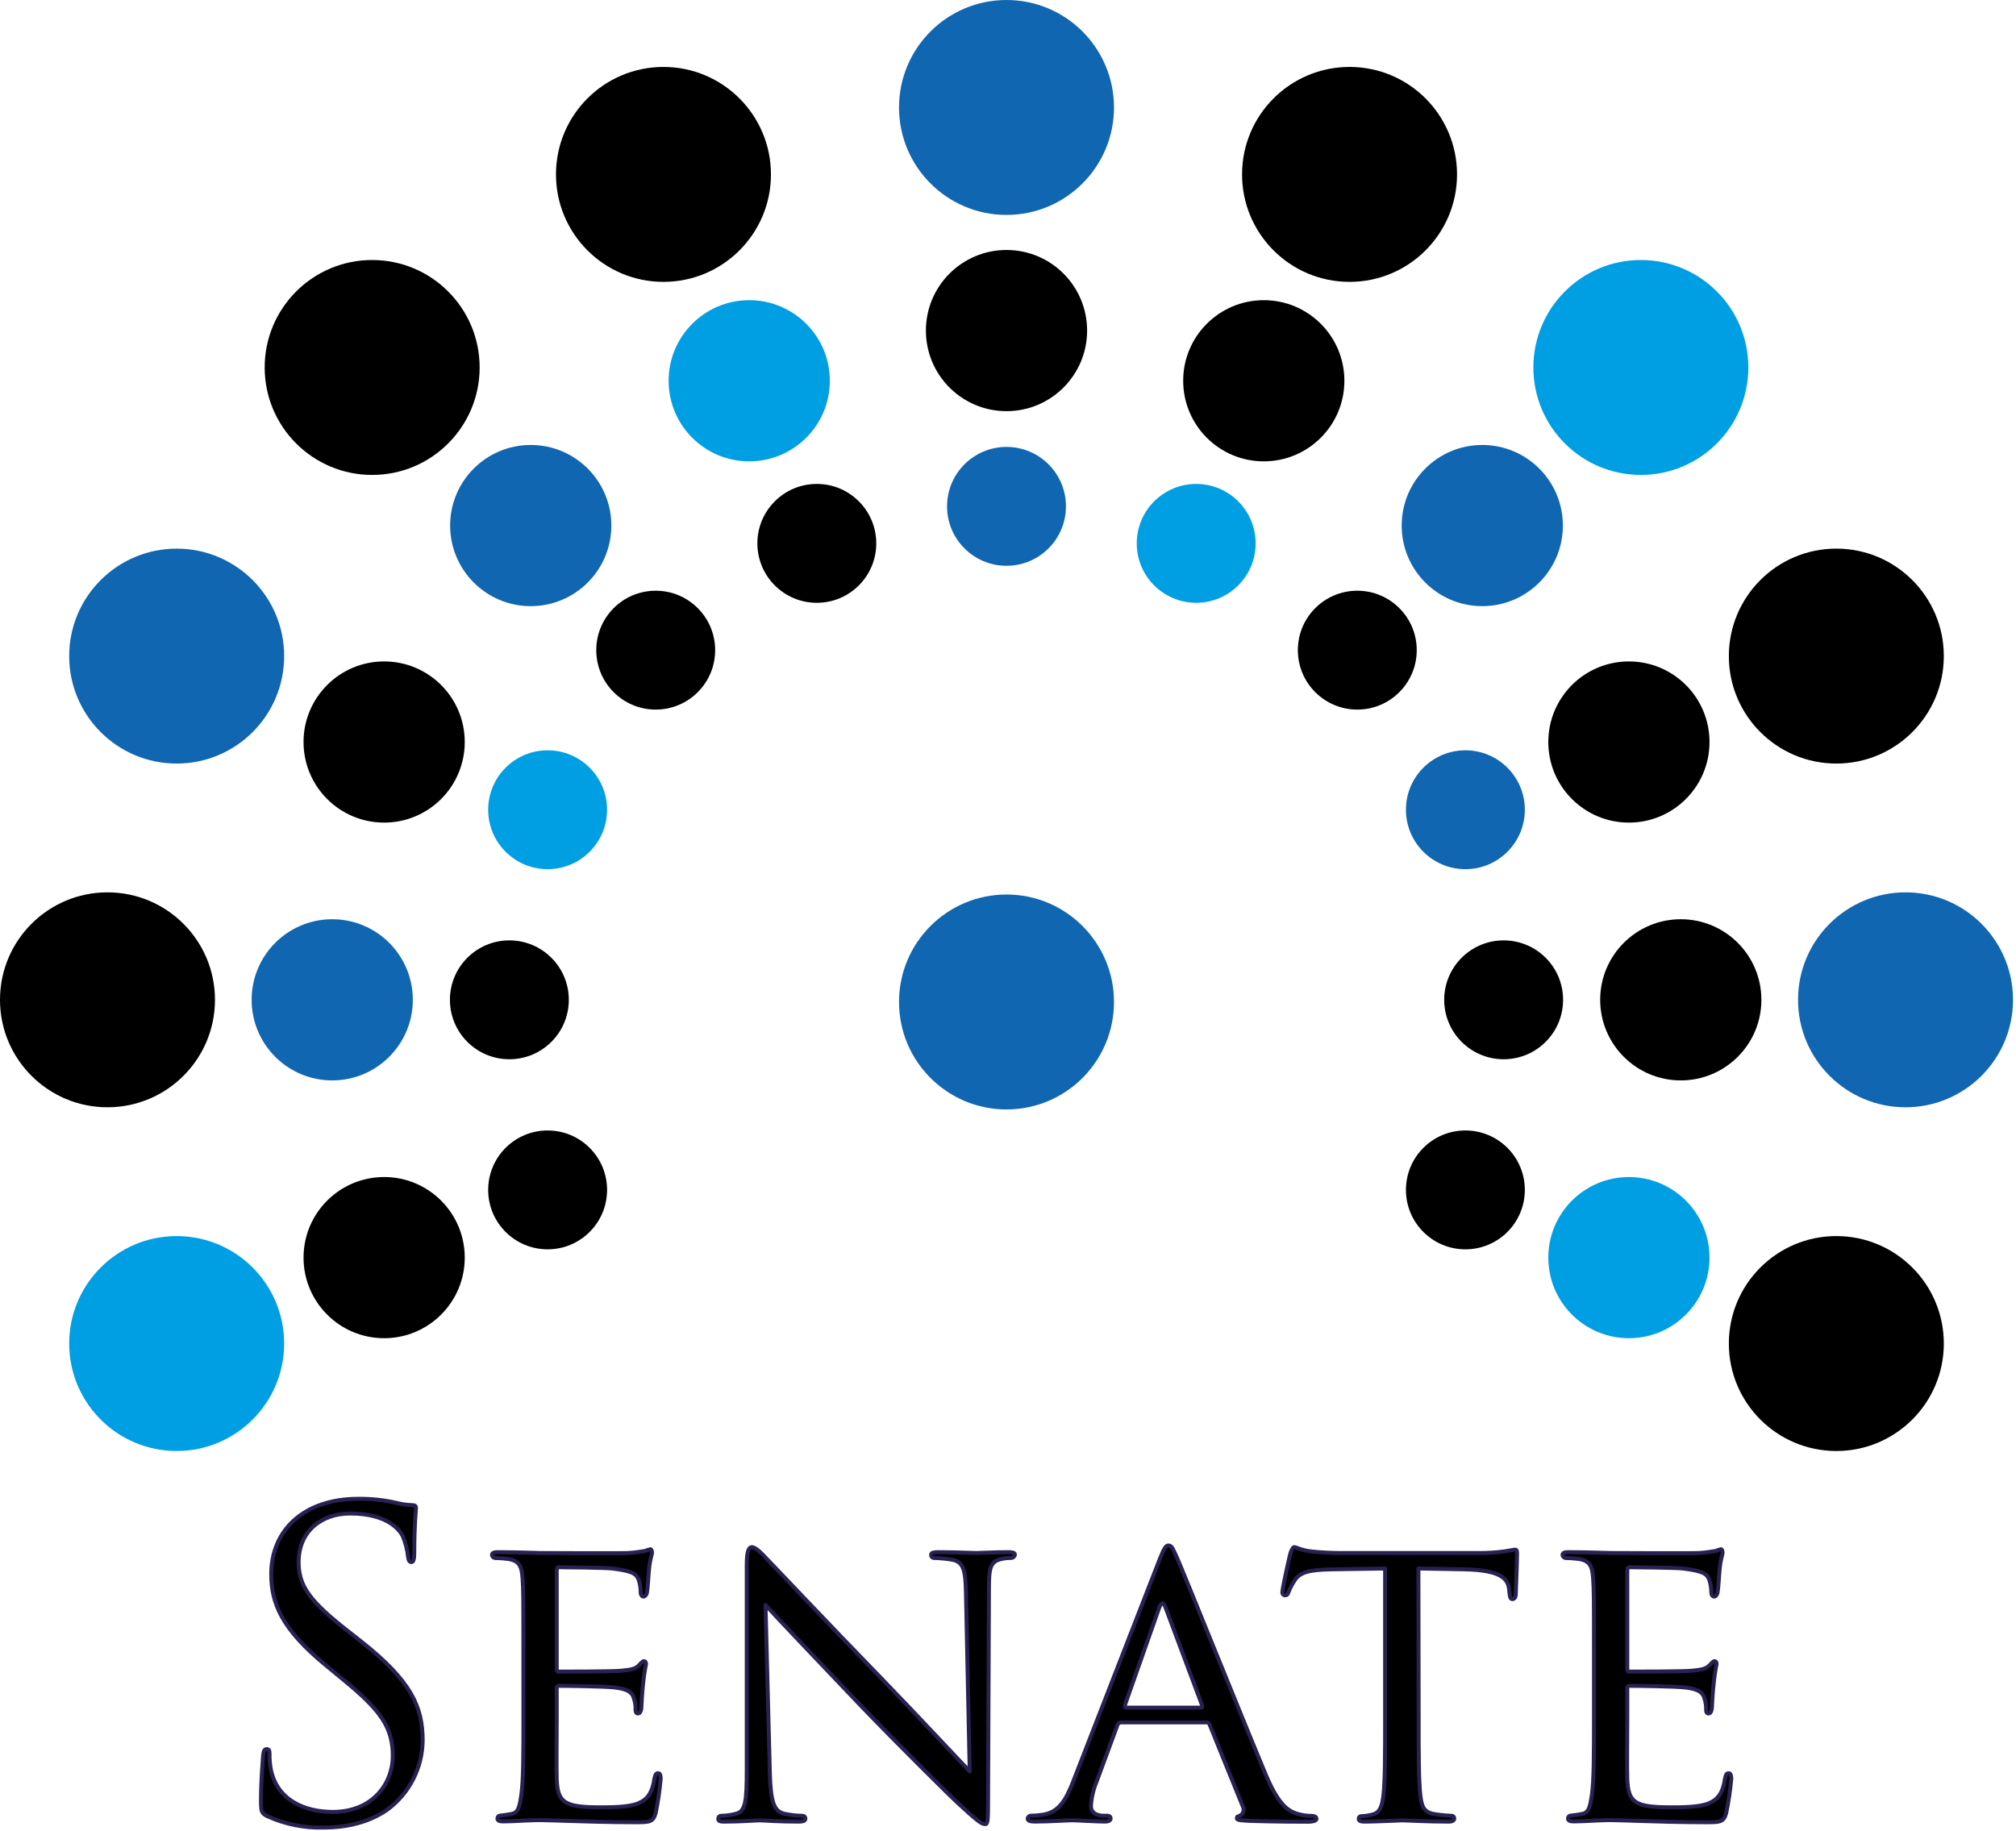 <?xml version="1.0" encoding="UTF-8" standalone="no"?>
<!DOCTYPE svg PUBLIC "-//W3C//DTD SVG 1.1//EN" "http://www.w3.org/Graphics/SVG/1.1/DTD/svg11.dtd">
<svg width="100%" height="100%" viewBox="0 0 567 515" version="1.1" xmlns="http://www.w3.org/2000/svg" xmlns:xlink="http://www.w3.org/1999/xlink" xml:space="preserve" xmlns:serif="http://www.serif.com/" style="fill-rule:evenodd;clip-rule:evenodd;stroke-linecap:round;stroke-linejoin:round;">
    <g id="Layer_2">
        <g id="logo_on_white">
            <g id="square_for_social_media">
                <circle cx="283.08" cy="30.23" r="30.23" style="fill:rgb(16,102,176);"/>
                <circle cx="283.08" cy="281.86" r="30.23" style="fill:rgb(16,102,176);"/>
                <circle cx="30.23" cy="281.25" r="30.23"/>
                <circle cx="104.67" cy="103.37" r="30.23"/>
                <circle cx="49.69" cy="184.56" r="30.23" style="fill:rgb(16,102,176);"/>
                <circle cx="186.6" cy="49.06" r="30.23"/>
                <circle cx="49.69" cy="377.94" r="30.23" style="fill:rgb(0,159,227);"/>
                <circle cx="535.93" cy="281.25" r="30.23" style="fill:rgb(16,102,176);"/>
                <circle cx="461.49" cy="103.37" r="30.23" style="fill:rgb(0,159,227);"/>
                <circle cx="516.47" cy="184.56" r="30.23"/>
                <circle cx="379.56" cy="49.06" r="30.23"/>
                <circle cx="516.47" cy="377.94" r="30.23"/>
                <circle cx="283.08" cy="92.99" r="22.67"/>
                <circle cx="93.44" cy="281.25" r="22.67" style="fill:rgb(16,102,176);"/>
                <circle cx="149.27" cy="147.84" r="22.67" style="fill:rgb(16,102,176);"/>
                <circle cx="108.04" cy="208.73" r="22.67"/>
                <circle cx="210.72" cy="107.11" r="22.67" style="fill:rgb(0,159,227);"/>
                <circle cx="108.04" cy="353.77" r="22.67"/>
                <circle cx="472.72" cy="281.25" r="22.67"/>
                <circle cx="416.89" cy="147.84" r="22.67" style="fill:rgb(16,102,176);"/>
                <circle cx="458.13" cy="208.73" r="22.67"/>
                <circle cx="355.44" cy="107.11" r="22.67"/>
                <circle cx="458.13" cy="353.77" r="22.67" style="fill:rgb(0,159,227);"/>
                <circle cx="283.08" cy="142.44" r="16.72" style="fill:rgb(16,102,176);"/>
                <circle cx="143.26" cy="281.25" r="16.72"/>
                <circle cx="184.42" cy="182.89" r="16.72"/>
                <circle cx="154.02" cy="227.78" r="16.72" style="fill:rgb(0,159,227);"/>
                <circle cx="229.73" cy="152.85" r="16.72"/>
                <circle cx="154.02" cy="334.72" r="16.72"/>
                <circle cx="422.9" cy="281.25" r="16.72"/>
                <circle cx="381.74" cy="182.89" r="16.72"/>
                <circle cx="412.14" cy="227.78" r="16.72" style="fill:rgb(16,102,176);"/>
                <circle cx="336.43" cy="152.85" r="16.72" style="fill:rgb(0,159,227);"/>
                <circle cx="412.14" cy="334.72" r="16.72"/>
                <path d="M75.17,510.89C73.52,510.07 73.4,509.6 73.4,506.42C73.4,500.52 73.88,495.8 73.99,493.92C74.11,492.62 74.35,492.03 74.99,492.03C75.63,492.03 75.81,492.39 75.81,493.33C75.773,494.792 75.894,496.254 76.17,497.69C77.93,506.42 85.71,509.69 93.61,509.69C104.93,509.69 110.47,501.55 110.47,494.01C110.47,485.87 107.05,481.16 96.91,472.79L91.61,468.42C79.11,458.17 76.28,450.86 76.28,442.84C76.28,430.23 85.71,421.62 100.69,421.62C104.391,421.566 108.085,421.962 111.69,422.8C113.041,423.145 114.426,423.343 115.82,423.39C116.76,423.39 117,423.63 117,424.22C117,424.81 116.52,428.7 116.52,436.71C116.52,438.6 116.29,439.42 115.7,439.42C115.11,439.42 114.87,438.83 114.76,437.89C114.54,435.861 114.021,433.876 113.22,432C112.52,430.7 109.33,425.75 98.49,425.75C90.35,425.75 83.99,430.82 83.99,439.42C83.99,446.14 87.05,450.42 98.37,459.23L101.67,461.82C115.58,472.82 118.88,480.1 118.88,489.53C118.836,497.263 115.121,504.533 108.88,509.1C103.81,512.63 97.45,514.1 91.08,514.1C85.601,514.263 80.157,513.165 75.17,510.89Z" style="fill-rule:nonzero;stroke:rgb(40,34,83);stroke-width:1.11px;"/>
                <path d="M147.2,465.62C147.2,450.06 147.2,447.23 146.97,444.05C146.73,440.63 146.14,438.98 142.72,438.51C141.549,438.366 140.37,438.286 139.19,438.27C138.767,438.203 138.432,437.872 138.36,437.45C138.36,436.86 138.83,436.62 140.01,436.62C144.73,436.62 151.45,436.86 152.01,436.86C152.57,436.86 174.41,436.98 176.76,436.86C178.76,436.74 180.66,436.39 181.48,436.27C181.933,436.058 182.41,435.901 182.9,435.8C183.25,435.8 183.37,436.27 183.37,436.74C183.37,437.45 182.78,438.63 182.54,441.46C182.42,442.4 182.19,446.88 181.95,448.06C181.83,448.53 181.48,449.12 181.01,449.12C180.54,449.12 180.18,448.65 180.18,447.82C180.182,446.619 179.982,445.425 179.59,444.29C178.89,442.64 177.83,441.93 172.17,441.22C170.4,440.99 158.37,440.87 157.17,440.87C156.7,440.87 156.58,441.22 156.58,441.93L156.58,469.16C156.58,469.87 156.58,470.22 157.17,470.22C158.47,470.22 172.17,470.22 174.5,469.99C176.83,469.76 178.5,469.63 179.57,468.57C180.28,467.86 180.75,467.28 181.11,467.28C181.47,467.28 181.7,467.51 181.7,468.1C181.33,469.931 181.053,471.781 180.87,473.64C180.64,475.64 180.4,479.42 180.4,480.13C180.4,480.84 180.16,482.01 179.46,482.01C178.98,482.01 178.75,481.66 178.75,481.07C178.802,479.95 178.643,478.831 178.28,477.77C177.92,476.35 176.98,475.17 172.97,474.7C170.14,474.35 159.06,474.23 157.29,474.23C157.258,474.225 157.225,474.222 157.192,474.222C156.852,474.222 156.572,474.502 156.572,474.842C156.572,474.875 156.575,474.908 156.58,474.94L156.58,483.31C156.58,486.73 156.47,498.4 156.58,500.4C156.82,507.12 158.71,508.4 168.96,508.4C171.68,508.4 176.63,508.4 179.34,507.34C182.05,506.28 183.46,504.39 184.05,500.34C184.29,499.16 184.53,498.81 185.12,498.81C185.71,498.81 185.82,499.64 185.82,500.34C185.541,503.588 185.07,506.817 184.41,510.01C183.7,512.6 182.64,512.6 178.63,512.6C170.85,512.6 164.84,512.37 160.63,512.25C156.42,512.13 153.56,512.01 152.03,512.01C151.79,512.01 149.79,512.01 147.55,512.13C145.55,512.25 143.19,512.37 141.55,512.37C140.49,512.37 139.9,512.13 139.9,511.54C139.9,511.533 139.9,511.526 139.9,511.519C139.9,511.081 140.261,510.719 140.7,510.719C140.71,510.719 140.72,510.72 140.73,510.72C141.797,510.617 142.859,510.46 143.91,510.25C145.91,509.89 146.15,507.89 146.62,504.94C147.21,500.81 147.21,492.94 147.21,483.25L147.2,465.62Z" style="fill-rule:nonzero;stroke:rgb(40,34,83);stroke-width:1.11px;"/>
                <path d="M216.52,498.75C216.76,507 217.7,509.48 220.52,510.19C222.224,510.569 223.964,510.766 225.71,510.78C225.717,510.78 225.724,510.78 225.73,510.78C226.169,510.78 226.53,511.141 226.53,511.58C226.53,511.586 226.53,511.593 226.53,511.6C226.53,512.19 225.83,512.43 224.65,512.43C218.75,512.43 214.65,512.07 213.65,512.07C212.65,512.07 208.35,512.43 203.65,512.43C202.59,512.43 202,512.31 202,511.6C202,511.597 202,511.593 202,511.59C202,511.145 202.366,510.78 202.81,510.78C202.817,510.78 202.823,510.78 202.83,510.78C204.263,510.77 205.689,510.571 207.07,510.19C209.67,509.48 210.02,506.77 210.02,497.69L210.02,440.28C210.02,436.28 210.61,435.21 211.43,435.21C212.61,435.21 214.43,437.21 215.43,438.27C217.08,439.92 232.17,455.96 248.21,472.46C258.46,483.07 269.54,494.98 272.73,498.28L271.67,448.06C271.55,441.58 270.96,439.34 267.78,438.75C266.105,438.459 264.41,438.298 262.71,438.27C262.704,438.27 262.697,438.27 262.691,438.27C262.241,438.27 261.871,437.9 261.871,437.45C261.871,437.41 261.874,437.37 261.88,437.33C261.88,436.74 262.71,436.62 263.88,436.62C268.59,436.62 273.54,436.86 274.72,436.86C275.9,436.86 279.32,436.62 283.56,436.62C284.62,436.62 285.45,436.74 285.45,437.33C285.339,437.887 284.837,438.286 284.27,438.27C283.44,438.26 282.612,438.341 281.8,438.51C278.38,439.22 278.14,441.22 278.14,447.23L277.9,505.94C277.9,512.55 277.79,513.13 277.08,513.13C276.02,513.13 274.96,512.31 269.18,507C268.12,506.06 253.18,491.33 242.18,479.89C230.18,467.28 218.49,455.01 215.3,451.48L216.52,498.75Z" style="fill-rule:nonzero;stroke:rgb(40,34,83);stroke-width:1.11px;"/>
                <path d="M326.16,438.63C327.46,435.33 327.93,434.74 328.64,434.74C329.7,434.74 330.05,436.15 331.12,438.39C333,442.64 349.62,484 356,499.22C359.77,508.22 362.6,509.48 364.84,510.22C366.181,510.615 367.572,510.814 368.97,510.81C369.56,510.81 370.27,511.04 370.27,511.63C370.27,512.22 369.09,512.46 367.91,512.46C366.37,512.46 358.71,512.46 351.52,512.22C349.52,512.1 347.87,512.1 347.87,511.51C347.87,510.92 348.1,511.04 348.57,510.81C349.295,510.528 349.775,509.826 349.775,509.048C349.775,508.715 349.687,508.388 349.52,508.1L340.2,485.1C339.97,484.63 339.85,484.51 339.26,484.51L315.32,484.51C314.821,484.505 314.38,484.846 314.26,485.33L308.36,501.33C307.479,503.469 306.962,505.74 306.83,508.05C306.83,510.05 308.6,510.76 310.37,510.76L311.31,510.76C312.14,510.76 312.37,511.11 312.37,511.58C312.37,512.05 311.78,512.41 310.84,512.41C308.36,512.41 302.7,512.05 301.53,512.05C300.36,512.05 295.28,512.41 291.03,512.41C289.74,512.41 289.03,512.17 289.03,511.58C289.077,511.104 289.492,510.742 289.97,510.76C290.997,510.735 292.022,510.655 293.04,510.52C297.75,509.93 299.76,506.4 301.76,501.33L326.16,438.63ZM337.72,480.36C338.19,480.36 338.19,480.13 338.07,479.65L327.81,452.19C327.23,450.65 326.643,450.65 326.05,452.19L316.38,479.65C316.26,480.13 316.38,480.36 316.73,480.36L337.72,480.36Z" style="fill-rule:nonzero;stroke:rgb(40,34,83);stroke-width:1.11px;"/>
                <path d="M399,483.31C399,492.98 399,500.87 399.47,505C399.83,507.95 400.3,509.83 403.47,510.31C405.033,510.558 406.609,510.715 408.19,510.78C408.222,510.776 408.254,510.774 408.286,510.774C408.687,510.774 409.016,511.103 409.016,511.504C409.016,511.536 409.014,511.568 409.01,511.6C409.01,512.07 408.54,512.43 407.36,512.43C401.7,512.43 395.1,512.07 394.51,512.07C393.92,512.07 386.85,512.43 383.78,512.43C382.61,512.43 382.13,512.19 382.13,511.6C382.13,511.25 382.37,510.89 382.96,510.89C383.995,510.851 385.021,510.693 386.02,510.42C388.15,509.95 388.74,507.95 389.09,505C389.56,500.87 389.56,493 389.56,483.31L389.56,441.22L374.56,441.46C368.07,441.58 365.56,442.28 364.07,444.64C363.404,445.636 362.851,446.702 362.42,447.82C362.18,448.65 361.83,448.77 361.35,448.77C360.936,448.723 360.626,448.356 360.65,447.94C360.65,446.88 362.65,437.94 362.89,437.1C363.01,436.51 363.59,435.21 363.95,435.21C364.66,435.21 365.72,436.03 368.55,436.39C371.38,436.75 375.5,436.86 376.68,436.86L415.82,436.86C418.305,436.879 420.788,436.722 423.25,436.39C424.78,436.15 425.72,435.92 426.19,435.92C426.66,435.92 426.67,436.51 426.67,437.1C426.67,440.16 426.31,447.35 426.31,448.53C426.31,449.36 425.84,449.83 425.37,449.83C424.9,449.83 424.66,449.47 424.54,448.06L424.43,447C424.07,443.93 421.83,441.69 411.93,441.46L398.93,441.22L399,483.31Z" style="fill-rule:nonzero;stroke:rgb(40,34,83);stroke-width:1.11px;"/>
                <path d="M448.3,465.62C448.3,450.06 448.3,447.23 448.06,444.05C447.83,440.63 447.24,438.98 443.82,438.51C442.645,438.366 441.463,438.286 440.28,438.27C439.861,438.199 439.531,437.869 439.46,437.45C439.46,436.86 439.93,436.62 441.11,436.62C445.82,436.62 452.54,436.86 453.11,436.86C453.68,436.86 475.51,436.98 477.87,436.86C479.87,436.74 481.76,436.39 482.59,436.27C483.04,436.06 483.514,435.902 484,435.8C484.35,435.8 484.47,436.27 484.47,436.74C484.47,437.45 483.88,438.63 483.65,441.46C483.53,442.4 483.29,446.88 483.06,448.06C482.94,448.53 482.59,449.12 482.11,449.12C481.63,449.12 481.29,448.65 481.29,447.82C481.287,446.619 481.088,445.427 480.7,444.29C479.99,442.64 478.93,441.93 473.27,441.22C471.5,440.99 459.48,440.87 458.27,440.87C457.8,440.87 457.68,441.22 457.68,441.93L457.68,469.16C457.68,469.87 457.68,470.22 458.27,470.22C459.57,470.22 473.27,470.22 475.6,469.99C477.93,469.76 479.6,469.63 480.67,468.57C481.38,467.86 481.85,467.28 482.2,467.28C482.55,467.28 482.79,467.51 482.79,468.1C482.42,469.931 482.147,471.78 481.97,473.64C481.73,475.64 481.49,479.42 481.49,480.13C481.49,480.84 481.26,482.01 480.55,482.01C480.08,482.01 479.84,481.66 479.84,481.07C479.892,479.95 479.733,478.831 479.37,477.77C479.02,476.35 478.08,475.17 474.07,474.7C471.24,474.35 460.16,474.23 458.39,474.23C458.358,474.225 458.325,474.222 458.292,474.222C457.952,474.222 457.672,474.502 457.672,474.842C457.672,474.875 457.675,474.908 457.68,474.94L457.68,483.31C457.68,486.73 457.56,498.4 457.68,500.4C457.92,507.12 459.8,508.4 470.06,508.4C472.77,508.4 477.72,508.4 480.43,507.34C483.14,506.28 484.56,504.39 485.15,500.34C485.38,499.16 485.62,498.81 486.21,498.81C486.8,498.81 486.92,499.64 486.92,500.34C486.637,503.588 486.163,506.817 485.5,510.01C484.8,512.6 483.73,512.6 479.73,512.6C471.95,512.6 465.93,512.37 461.73,512.25C457.53,512.13 454.66,512.01 453.12,512.01C452.89,512.01 450.88,512.01 448.64,512.13C446.64,512.25 444.28,512.37 442.64,512.37C441.58,512.37 440.99,512.13 440.99,511.54C440.99,511.533 440.99,511.526 440.99,511.519C440.99,511.081 441.351,510.719 441.79,510.719C441.8,510.719 441.81,510.72 441.82,510.72C442.887,510.617 443.949,510.46 445,510.25C447,509.89 447.24,507.89 447.71,504.94C448.3,500.81 448.3,492.94 448.3,483.25L448.3,465.62Z" style="fill-rule:nonzero;stroke:rgb(40,34,83);stroke-width:1.11px;"/>
            </g>
        </g>
    </g>
</svg>

